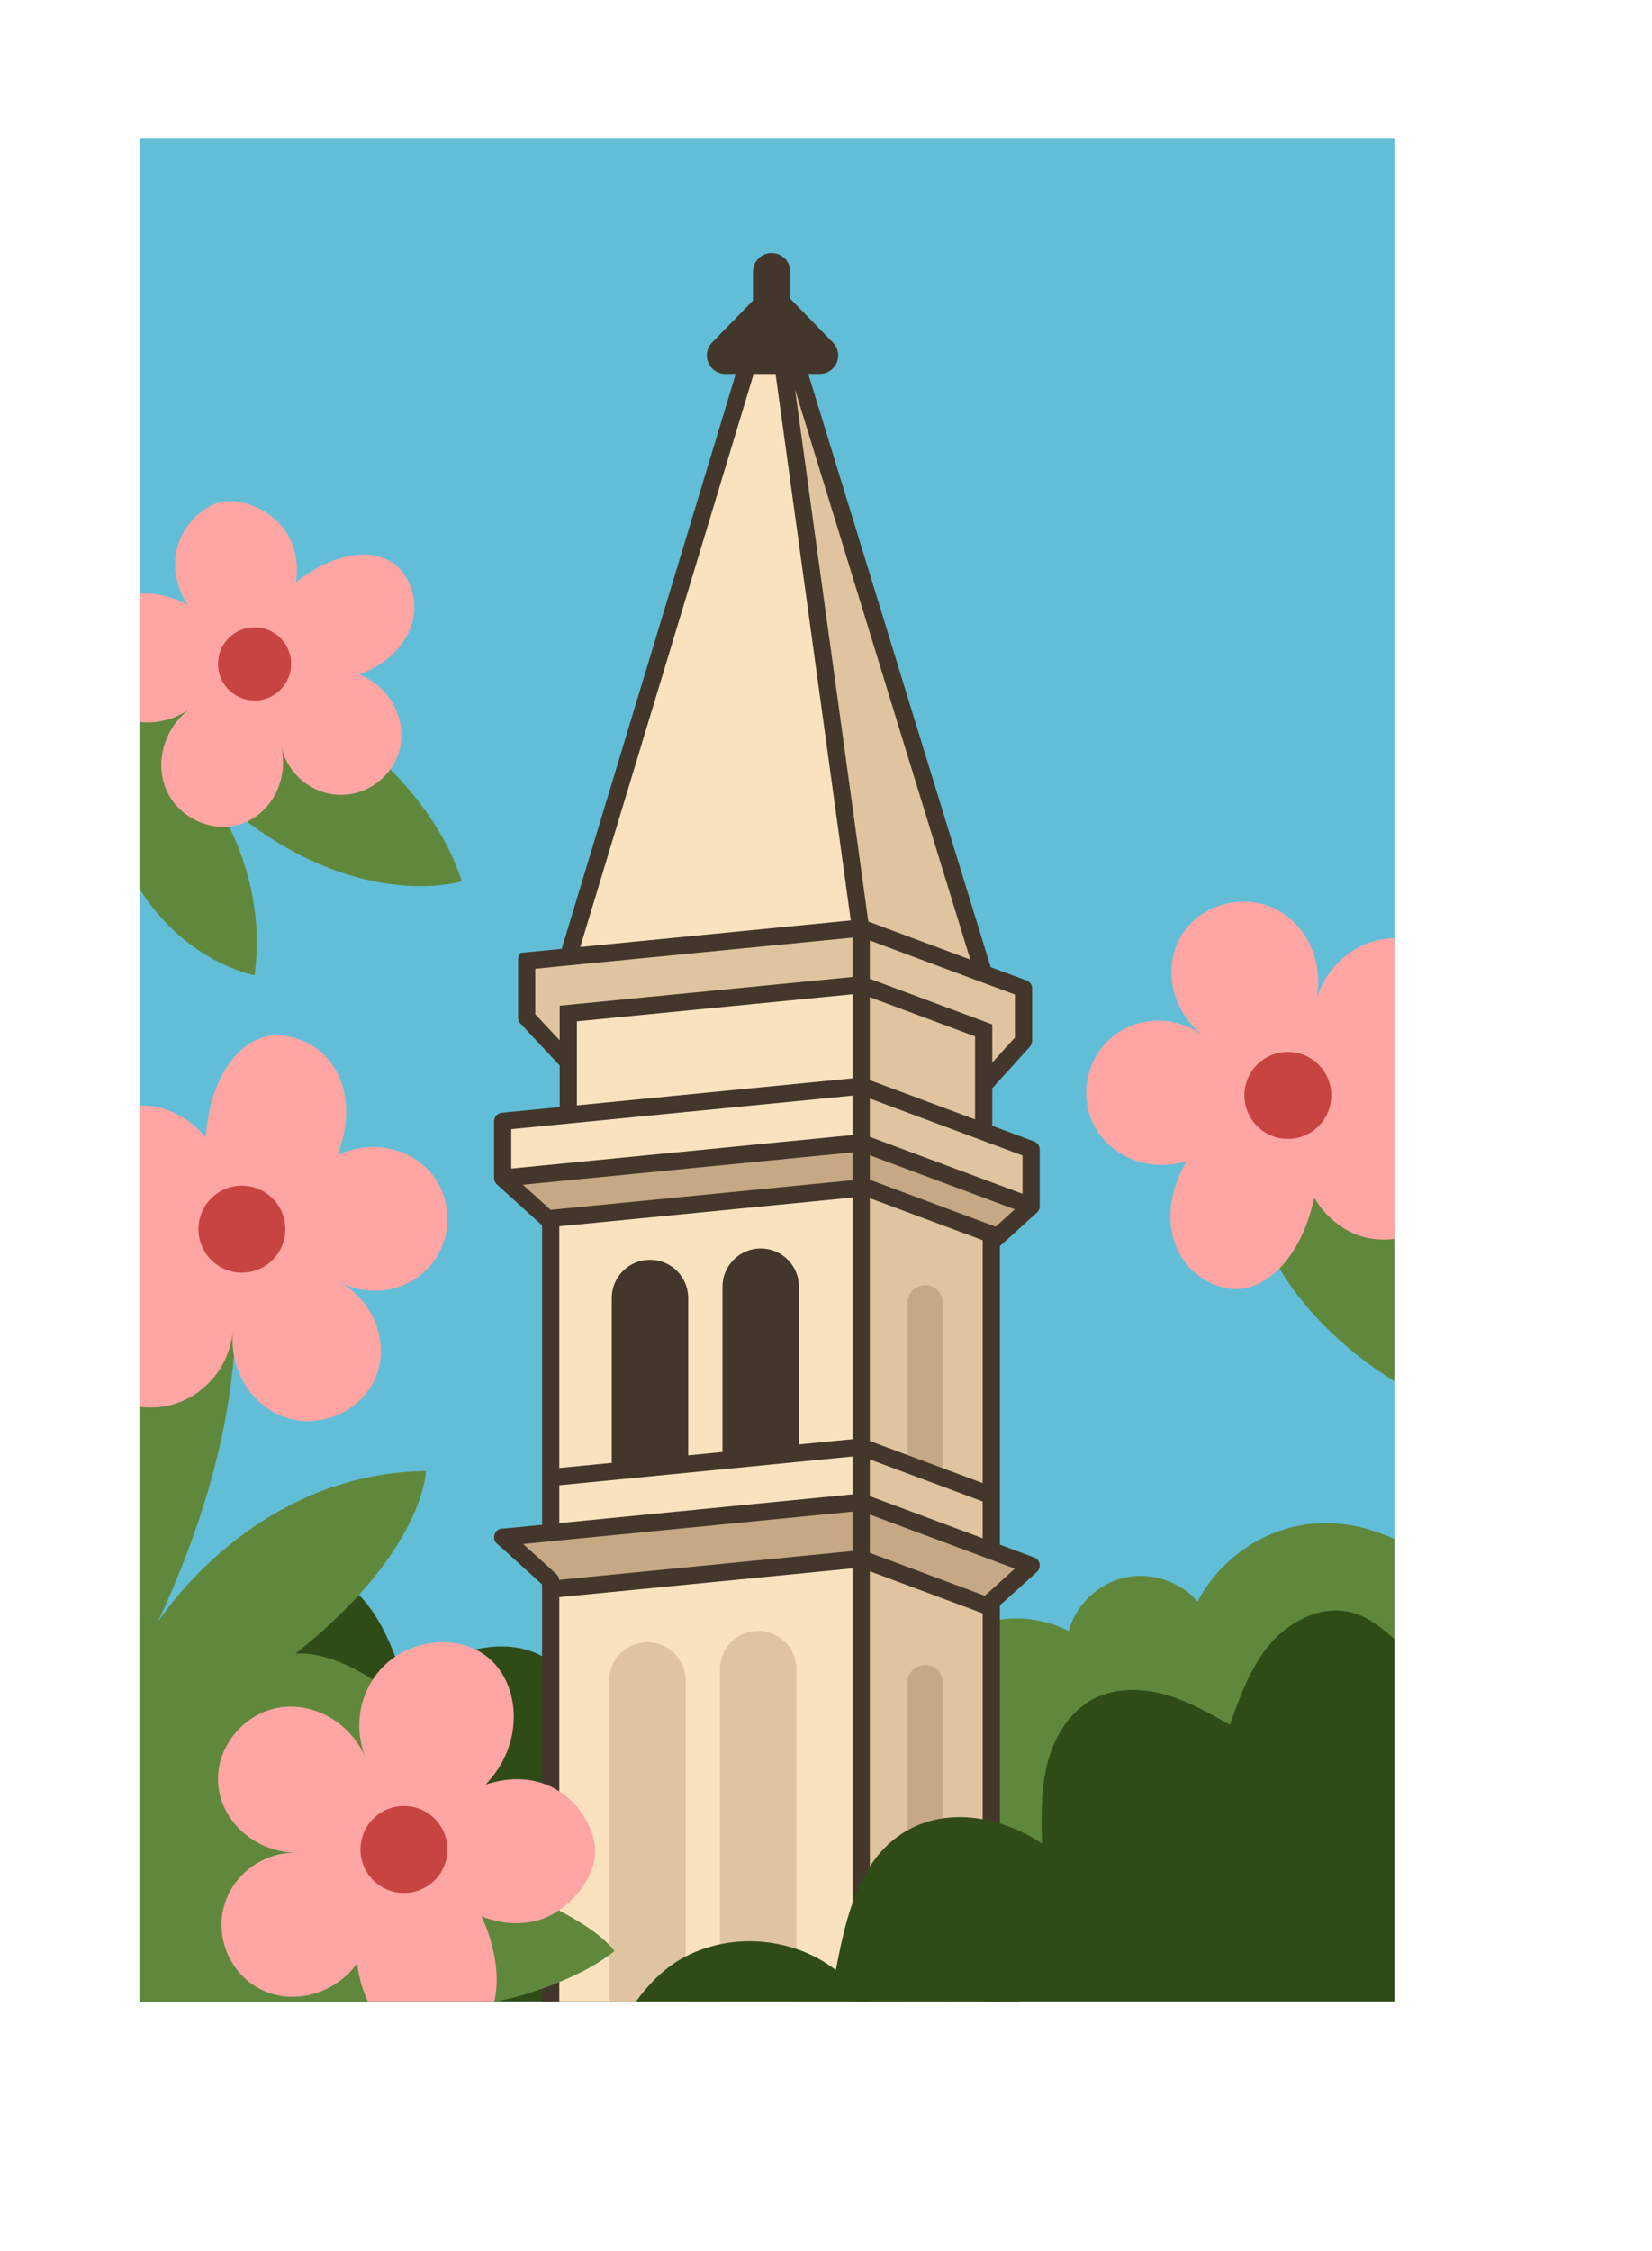 <svg width="163" height="222" viewBox="0 0 163 222" fill="none" xmlns="http://www.w3.org/2000/svg">
<g filter="url(#filter0_d_168_360)">
<path d="M145.396 194.773C145.396 191.582 147.981 188.992 151.17 188.992V184.319C147.981 184.319 145.396 181.733 145.396 178.542C145.396 175.351 147.981 172.765 151.17 172.765V168.092C147.981 168.092 145.396 165.505 145.396 162.314C145.396 159.123 147.981 156.537 151.17 156.537V151.864C147.981 151.864 145.396 149.278 145.396 146.087C145.396 142.895 147.981 140.309 151.17 140.309V135.636C147.981 135.636 145.396 133.05 145.396 129.859C145.396 126.668 147.981 124.082 151.17 124.082V119.409C147.981 119.409 145.396 116.822 145.396 113.631C145.396 110.44 147.981 107.854 151.17 107.854V103.181C147.981 103.181 145.396 100.595 145.396 97.404C145.396 94.212 147.981 91.626 151.17 91.626V86.953C147.981 86.953 145.396 84.367 145.396 81.176C145.396 77.985 147.981 75.398 151.17 75.398V70.726C147.981 70.726 145.396 68.136 145.396 64.948C145.396 61.761 147.981 59.171 151.17 59.171V54.498C147.981 54.498 145.396 51.908 145.396 48.721C145.396 45.533 147.981 42.94 151.17 42.94V38.267C147.981 38.267 145.396 35.681 145.396 32.489C145.396 29.298 147.981 26.712 151.17 26.712V22.039C147.981 22.039 145.396 19.453 145.396 16.262C145.396 13.071 147.981 10.485 151.17 10.485V5.812C150.98 5.812 150.79 5.801 150.603 5.784C150.416 5.764 150.226 5.737 150.042 5.699C149.856 5.662 149.672 5.614 149.492 5.56C149.312 5.506 149.136 5.441 148.962 5.37C148.786 5.298 148.616 5.217 148.449 5.128C148.283 5.04 148.12 4.942 147.964 4.836C147.808 4.734 147.655 4.619 147.509 4.5C147.363 4.381 147.22 4.252 147.088 4.119C146.952 3.987 146.826 3.844 146.704 3.698C146.585 3.552 146.473 3.399 146.368 3.242C146.266 3.086 146.167 2.923 146.079 2.756C145.991 2.59 145.909 2.417 145.838 2.243C145.766 2.07 145.702 1.89 145.647 1.713C145.593 1.533 145.546 1.346 145.508 1.162C145.471 0.979 145.444 0.789 145.423 0.602C145.406 0.415 145.396 0.221 145.396 0.034H140.166C140.166 3.225 137.581 5.812 134.392 5.812C131.203 5.812 128.618 3.225 128.618 0.034H123.388C123.388 3.225 120.803 5.812 117.614 5.812C114.425 5.812 111.841 3.225 111.841 0.034H106.61C106.61 3.225 104.026 5.812 100.837 5.812C97.647 5.812 95.063 3.225 95.063 0.034H89.832C89.832 3.225 87.248 5.812 84.059 5.812C80.87 5.812 78.285 3.225 78.285 0.034H73.055C73.055 3.225 70.47 5.812 67.281 5.812C64.092 5.812 61.507 3.225 61.507 0.034H56.277C56.277 3.225 53.692 5.812 50.503 5.812C47.314 5.812 44.73 3.225 44.73 0.034H39.499C39.499 3.225 36.915 5.812 33.725 5.812C30.536 5.812 27.952 3.225 27.952 0.034H22.721C22.721 3.225 20.137 5.812 16.948 5.812C13.759 5.812 11.174 3.225 11.174 0.034H5.944C5.944 0.221 5.933 0.415 5.916 0.602C5.896 0.789 5.869 0.979 5.832 1.162C5.794 1.346 5.747 1.533 5.692 1.713C5.638 1.893 5.573 2.07 5.502 2.243C5.431 2.417 5.349 2.59 5.261 2.756C5.173 2.923 5.074 3.086 4.972 3.242C4.867 3.399 4.755 3.552 4.636 3.698C4.514 3.844 4.388 3.987 4.252 4.119C4.12 4.252 3.977 4.381 3.831 4.5C3.685 4.619 3.532 4.734 3.376 4.836C3.22 4.942 3.057 5.04 2.89 5.128C2.724 5.217 2.551 5.298 2.378 5.37C2.204 5.441 2.028 5.506 1.848 5.56C1.668 5.614 1.484 5.662 1.298 5.699C1.114 5.737 0.924 5.764 0.737 5.784C0.55 5.801 0.36 5.812 0.17 5.812V10.485C3.359 10.485 5.944 13.071 5.944 16.262C5.944 19.453 3.359 22.039 0.17 22.039V26.712C3.359 26.712 5.944 29.298 5.944 32.489C5.944 35.681 3.359 38.267 0.17 38.267V42.94C3.359 42.94 5.944 45.526 5.944 48.717C5.944 51.908 3.359 54.495 0.17 54.495V59.167C3.359 59.167 5.944 61.757 5.944 64.948C5.944 68.139 3.359 70.726 0.17 70.726V75.398C3.359 75.398 5.944 77.985 5.944 81.176C5.944 84.367 3.359 86.953 0.17 86.953V91.626C3.359 91.626 5.944 94.212 5.944 97.404C5.944 100.595 3.359 103.181 0.17 103.181V107.854C3.359 107.854 5.944 110.44 5.944 113.631C5.944 116.822 3.359 119.409 0.17 119.409V124.082C3.359 124.082 5.944 126.668 5.944 129.859C5.944 133.05 3.359 135.636 0.17 135.636V140.309C3.359 140.309 5.944 142.895 5.944 146.087C5.944 149.278 3.359 151.864 0.17 151.864V156.537C3.359 156.537 5.944 159.123 5.944 162.314C5.944 165.505 3.359 168.092 0.17 168.092V172.765C3.359 172.765 5.944 175.351 5.944 178.542C5.944 181.733 3.359 184.319 0.17 184.319V188.996C3.359 188.996 5.944 191.582 5.944 194.77C5.944 197.957 3.359 200.547 0.17 200.547V205.223C0.36 205.223 0.547 205.233 0.737 205.25C0.924 205.271 1.114 205.298 1.298 205.335C1.484 205.373 1.668 205.417 1.848 205.475C2.028 205.529 2.204 205.594 2.378 205.665C2.551 205.736 2.724 205.818 2.89 205.906C3.057 205.995 3.22 206.093 3.376 206.195C3.532 206.301 3.685 206.413 3.831 206.532C3.977 206.654 4.12 206.78 4.252 206.916C4.385 207.048 4.514 207.191 4.633 207.337C4.752 207.483 4.867 207.636 4.972 207.793C5.074 207.949 5.173 208.112 5.261 208.279C5.349 208.445 5.431 208.615 5.502 208.788C5.573 208.962 5.638 209.142 5.692 209.322C5.747 209.502 5.794 209.685 5.832 209.869C5.869 210.056 5.896 210.243 5.916 210.43C5.933 210.62 5.944 210.81 5.944 211.001H11.174C11.174 207.81 13.759 205.223 16.948 205.223C20.137 205.223 22.721 207.81 22.721 211.001H27.952C27.952 207.81 30.536 205.223 33.725 205.223C36.915 205.223 39.499 207.81 39.499 211.001H44.73C44.73 207.81 47.314 205.223 50.503 205.223C53.692 205.223 56.277 207.81 56.277 211.001H61.507C61.507 207.81 64.092 205.223 67.281 205.223C70.47 205.223 73.055 207.81 73.055 211.001H78.285C78.285 207.81 80.87 205.223 84.059 205.223C87.248 205.223 89.832 207.81 89.832 211.001H95.063C95.063 207.81 97.647 205.223 100.837 205.223C104.026 205.223 106.61 207.81 106.61 211.001H111.841C111.841 207.81 114.425 205.223 117.614 205.223C120.803 205.223 123.388 207.81 123.388 211.001H128.618C128.618 207.81 131.203 205.223 134.392 205.223C137.581 205.223 140.166 207.81 140.166 211.001H145.396C145.396 210.81 145.406 210.62 145.423 210.43C145.444 210.243 145.471 210.056 145.508 209.869C145.546 209.685 145.593 209.502 145.647 209.322C145.702 209.142 145.766 208.962 145.838 208.788C145.909 208.615 145.991 208.445 146.079 208.279C146.167 208.112 146.266 207.949 146.368 207.793C146.473 207.636 146.585 207.483 146.704 207.337C146.826 207.191 146.952 207.048 147.088 206.916C147.22 206.78 147.363 206.654 147.509 206.532C147.655 206.413 147.808 206.301 147.964 206.195C148.12 206.093 148.283 205.995 148.449 205.906C148.616 205.818 148.786 205.736 148.962 205.665C149.136 205.594 149.312 205.529 149.492 205.475C149.672 205.417 149.856 205.373 150.042 205.335C150.226 205.298 150.416 205.271 150.603 205.25C150.79 205.233 150.98 205.223 151.17 205.223V200.55C147.981 200.55 145.396 197.961 145.396 194.773Z" fill="white"/>
</g>
<path d="M137.583 13.614H13.757V197.393H137.583V13.614Z" fill="#62BED7"/>
<path d="M24.372 81.033C22.857 79.891 21.302 78.555 19.726 76.992C19.953 77.264 21.291 78.878 22.602 81.519C24.294 84.924 25.944 90.039 25.116 96.183C25.116 96.183 18.36 94.977 13.755 87.65V60.758C15.762 61.532 18.571 62.702 21.716 64.265C23.703 65.254 25.822 66.399 27.955 67.704C31.647 69.957 35.372 72.683 38.514 75.874C41.669 79.085 44.233 82.769 45.565 86.922C45.565 86.922 36.109 89.869 24.372 81.033Z" fill="#60883D"/>
<path d="M100.69 197.393H13.755L13.755 159.445H13.768C14.23 159.439 15.351 160.771 15.996 160.948C17.005 161.219 18.146 161.073 19.108 160.703C20.751 160.064 22.072 158.82 23.377 157.631C24.677 156.445 26.07 155.255 27.768 154.773C30.482 154.004 33.423 155.269 35.42 157.294C35.566 157.44 35.705 157.593 35.841 157.75C37.264 159.384 38.212 161.349 39 163.381C39.316 164.186 39.608 165.005 39.896 165.821C41.968 164.642 44.067 163.449 46.363 162.817C46.546 162.766 46.73 162.718 46.916 162.677C49.066 162.185 51.389 162.246 53.336 163.259C53.386 163.286 53.437 163.313 53.488 163.34C53.845 163.537 54.181 163.761 54.497 164.013C54.738 164.203 54.969 164.407 55.187 164.625C56.514 165.947 57.414 167.724 57.89 169.552C58.562 172.135 58.505 174.844 58.444 177.512C58.987 177.158 59.544 176.835 60.111 176.553C62.56 175.316 65.189 174.739 67.654 174.976C68.829 175.085 69.971 175.381 71.037 175.88C72.864 176.73 74.481 178.168 75.71 180.275C77.259 182.932 77.972 185.967 78.58 188.992C78.597 189.073 78.614 189.158 78.631 189.243C78.682 189.498 78.733 189.756 78.784 190.015C80.346 188.788 82.191 187.948 84.126 187.52C84.14 187.513 84.157 187.51 84.171 187.51C84.415 187.452 84.663 187.405 84.914 187.364C85.217 187.313 85.519 187.272 85.825 187.245C87.064 187.116 88.324 187.15 89.55 187.347C90.749 187.537 91.918 187.884 93.018 188.387C93.446 188.58 93.867 188.798 94.271 189.043C95.171 189.583 96.095 190.344 96.961 191.258C97.151 191.456 97.335 191.659 97.522 191.874C97.617 191.986 97.715 192.101 97.81 192.22C98.106 192.58 98.388 192.958 98.659 193.349C99.525 194.599 100.245 195.986 100.69 197.393Z" fill="#2F4C17"/>
<path d="M137.582 120.619V136.228C131.914 132.673 128.405 128.697 126.235 125.104C122.543 119.004 122.706 113.998 122.706 113.998C127.264 115.534 132.756 118.131 137.582 120.619Z" fill="#60883D"/>
<path d="M137.582 151.782V177.281C136.125 178.64 134.397 179.67 132.457 180.204C128.429 181.308 124.167 180.19 119.993 180.078C112.232 179.864 104.455 183.361 99.459 189.305C99.184 189.634 98.915 189.967 98.661 190.307C98.365 190.685 98.087 191.072 97.812 191.463C97.713 191.599 97.618 191.735 97.523 191.874C97.333 192.149 97.146 192.425 96.963 192.703C95.933 194.253 94.962 195.85 93.919 197.393H75.556C75.658 197.074 75.763 196.758 75.871 196.445C76.395 194.926 76.918 193.4 77.505 191.901C77.838 191.038 78.195 190.185 78.582 189.346C78.599 189.312 78.612 189.278 78.633 189.244C78.962 188.53 79.315 187.83 79.699 187.14C81.037 184.744 82.739 182.511 83.581 179.898C83.819 179.16 83.982 178.402 84.128 177.641C84.369 176.367 84.549 175.079 84.899 173.842V173.835C85.021 173.407 85.164 172.989 85.337 172.577C85.48 172.238 85.646 171.915 85.826 171.609C86.859 169.869 88.434 168.591 89.552 166.977C89.776 166.654 89.98 166.321 90.16 165.964C90.469 165.349 90.829 164.761 91.236 164.207C92.445 162.572 94.069 161.254 95.968 160.465C96.293 160.329 96.626 160.21 96.963 160.109C97.241 160.024 97.526 159.949 97.812 159.891C98.09 159.826 98.376 159.775 98.661 159.738C100.963 159.408 103.368 159.789 105.44 160.86C106.146 158.29 108.34 156.187 110.935 155.595C113.53 155.001 116.42 155.939 118.169 157.947C120.136 154.154 123.875 151.337 128.059 150.491C130.314 150.035 132.675 150.158 134.882 150.797C135.691 151.028 136.655 151.357 137.582 151.782Z" fill="#60883D"/>
<path d="M39.373 74.134C39.187 74.759 38.894 75.347 38.514 75.874C37.437 77.366 35.668 78.382 33.695 78.395C30.893 78.419 28.376 76.414 27.731 73.566C28.498 76.73 26.943 79.84 24.372 81.033C24.154 81.135 23.927 81.223 23.696 81.294C23.336 81.406 22.969 81.481 22.602 81.519C20.317 81.753 18.014 80.567 16.822 78.681C15.13 75.999 15.83 72.135 18.697 69.927C17.212 70.983 15.443 71.401 13.755 71.201V58.555C15.3 58.436 16.968 58.776 18.527 59.697C15.263 54.44 19.06 50.103 21.852 49.495C23.998 49.026 27.133 50.491 28.41 52.761C29.527 54.739 29.317 56.71 29.208 57.423C33.433 54.062 37.954 53.842 39.828 56.571C42.233 60.071 40.453 64.662 35.454 66.518C38.626 67.819 40.249 71.201 39.373 74.134Z" fill="#FFA5A4"/>
<path d="M137.582 92.513V122.188C136.333 122.338 135.045 122.229 133.921 121.797C131.405 120.829 130.107 118.864 129.669 118.127C129.027 121.141 127.781 123.541 126.235 125.104C124.564 126.8 122.547 127.51 120.58 126.949C115.731 125.563 113.893 120.01 117.069 114.525C113.18 115.728 109.135 113.862 107.719 110.511C106.567 107.785 107.27 104.346 109.702 102.304C112.256 100.163 116.077 100.098 118.821 102.219C115.462 99.7 114.661 95.177 116.675 92.081C118.448 89.352 122.031 88.316 124.948 89.274C128.524 90.45 130.807 94.521 129.849 98.715C130.817 95.112 134.003 92.594 137.582 92.513Z" fill="#FFA5A4"/>
<path d="M127.07 112.322C129.438 112.322 131.356 110.402 131.356 108.033C131.356 105.665 129.438 103.744 127.07 103.744C124.703 103.744 122.784 105.665 122.784 108.033C122.784 110.402 124.703 112.322 127.07 112.322Z" fill="#C74441"/>
<path d="M25.12 69.087C27.112 69.087 28.727 67.471 28.727 65.478C28.727 63.484 27.112 61.869 25.12 61.869C23.128 61.869 21.513 63.484 21.513 65.478C21.513 67.471 23.128 69.087 25.12 69.087Z" fill="#C74441"/>
<path d="M84.973 90.881V91.592L84.962 97.532L84.945 107.167L84.935 112.682L84.874 147.833L84.867 150.745V151.71L84.871 153.753L84.894 173.834V173.841L84.908 185.743L84.911 187.364L84.922 197.393H54.443L54.457 188.828V188.696L54.464 184.431L54.477 176.268L54.494 164.013L54.508 156.139V155.884L53.465 155.014L49.505 151.71L50.296 151.598L50.334 151.595L54.277 151.041L54.45 120.557L49.505 116.485V110.402L56.009 109.97V104.373L51.848 100.295L51.587 95.048L51.848 94.956L53.119 94.518L56.355 93.396L74.97 32.666L76.475 30.722L80.744 60.954L84.973 90.881Z" fill="#FAE2BF"/>
<path d="M50.298 151.599L55.185 156.867L84.974 153.743V147.823L50.298 151.599Z" fill="#C6A885"/>
<path d="M101.707 113.039V118.959L97.719 121.947L98.022 152.924L101.707 154.31L97.808 158.562V197.393H84.925L84.912 187.364V185.739L84.895 173.841V173.834L84.875 153.753L84.868 150.745L84.864 147.833L84.824 112.669L84.817 107.116L84.807 97.546L84.8 91.53L80.745 60.954L76.995 32.666L96.402 95.568L96.548 96.043L100.888 97.478L101.058 97.532L100.888 102.599L97.275 105.787L96.959 106.066V111.49L101.707 113.039Z" fill="#DFC49F"/>
<path d="M84.975 153.743L97.809 158.562L101.712 154.31L84.975 148.325V153.743Z" fill="#C6A885"/>
<path d="M49.238 115.53L53.843 119.833L85.031 117.608L98.013 121.556L102.049 118.517L84.941 112.502L49.238 115.53Z" fill="#C6A885"/>
<path d="M55.752 103.898L51.85 100.299V94.637L84.801 91.531L100.889 97.131V102.599L97.374 107.109L96.959 101.641L84.974 97.532L55.837 99.993L55.752 103.898Z" fill="#DFC49F"/>
<path d="M67.654 165.736V197.393H60.11V165.736C60.11 163.649 61.798 161.96 63.88 161.96C65.962 161.96 67.654 163.649 67.654 165.736Z" fill="#DFC49F"/>
<path d="M78.58 164.618V197.393H71.037V164.618C71.037 162.535 72.725 160.843 74.81 160.843C76.896 160.843 78.58 162.535 78.58 164.618Z" fill="#DFC49F"/>
<path d="M93.017 165.937V197.393H89.55V165.937C89.55 164.995 90.3 164.231 91.234 164.207C91.251 164.203 91.268 164.203 91.285 164.203C91.764 164.203 92.195 164.397 92.511 164.71C92.824 165.022 93.017 165.457 93.017 165.937Z" fill="#C6A885"/>
<path d="M91.284 126.746C92.242 126.746 93.019 127.524 93.019 128.482V145.101H89.552V128.482C89.552 127.524 90.329 126.746 91.287 126.746H91.284Z" fill="#C6A885"/>
<path d="M102.581 154.276C102.574 154.229 102.564 154.185 102.55 154.137C102.54 154.11 102.53 154.079 102.516 154.052C102.506 154.032 102.496 154.011 102.482 153.991C102.472 153.967 102.458 153.943 102.441 153.92C102.421 153.886 102.397 153.855 102.37 153.828C102.37 153.828 102.368 153.826 102.363 153.821C102.333 153.79 102.302 153.76 102.271 153.736C102.271 153.736 102.269 153.735 102.265 153.733C102.2 153.678 102.125 153.637 102.047 153.607C102.03 153.6 102.013 153.593 101.996 153.59L98.658 152.343V122.895L100.037 121.648L102.278 119.619C102.278 119.619 102.285 119.609 102.288 119.605C102.302 119.592 102.316 119.581 102.329 119.568C102.339 119.561 102.346 119.551 102.356 119.541C102.367 119.53 102.373 119.52 102.384 119.51C102.384 119.507 102.39 119.503 102.394 119.503C102.394 119.503 102.407 119.483 102.414 119.473C102.418 119.469 102.421 119.466 102.424 119.466C102.424 119.466 102.424 119.459 102.431 119.456C102.431 119.449 102.435 119.446 102.438 119.442C102.441 119.435 102.448 119.425 102.451 119.415C102.455 119.415 102.455 119.412 102.458 119.408C102.465 119.395 102.475 119.381 102.482 119.367H102.485C102.492 119.347 102.502 119.327 102.513 119.31C102.516 119.299 102.519 119.286 102.526 119.276C102.53 119.269 102.533 119.262 102.533 119.259C102.533 119.252 102.533 119.242 102.54 119.235C102.54 119.235 102.54 119.231 102.543 119.231C102.55 119.218 102.553 119.208 102.557 119.194C102.56 119.191 102.56 119.184 102.56 119.177C102.567 119.163 102.567 119.146 102.57 119.133C102.57 119.126 102.574 119.116 102.577 119.112C102.581 119.092 102.584 119.072 102.587 119.048V113.352C102.584 113.318 102.581 113.288 102.577 113.254C102.577 113.23 102.57 113.206 102.567 113.182C102.56 113.155 102.55 113.131 102.54 113.104C102.533 113.077 102.526 113.05 102.513 113.026C102.502 113.002 102.489 112.978 102.475 112.958C102.462 112.934 102.451 112.907 102.435 112.883C102.418 112.863 102.401 112.842 102.384 112.819C102.363 112.802 102.35 112.778 102.329 112.761C102.312 112.74 102.288 112.727 102.268 112.71C102.244 112.689 102.224 112.672 102.2 112.659C102.18 112.645 102.159 112.635 102.136 112.621C102.108 112.608 102.081 112.591 102.051 112.581C102.044 112.577 102.041 112.574 102.034 112.574L97.907 111.034V107.33L100.94 103.979L100.971 103.945L101.619 103.228C101.765 103.065 101.837 102.861 101.837 102.657V97.481C101.837 97.175 101.674 96.907 101.433 96.757C101.344 96.7 101.246 96.662 101.137 96.645C101.137 96.645 101.137 96.642 101.13 96.642L97.751 95.384L79.751 36.88H80.882C81.618 36.88 82.277 36.441 82.563 35.765C82.848 35.089 82.699 34.311 82.186 33.784L77.981 29.468V26.807C77.981 26.297 77.774 25.835 77.441 25.502C77.108 25.169 76.646 24.961 76.137 24.961C75.118 24.961 74.293 25.787 74.293 26.807V29.645L70.258 33.784C69.745 34.311 69.599 35.089 69.884 35.765C70.17 36.441 70.828 36.88 71.562 36.88H72.594L55.423 93.576L52.424 93.872L51.381 93.974C51.221 94.13 51.12 94.348 51.12 94.589V100.363C51.12 100.421 51.126 100.479 51.137 100.533C51.147 100.581 51.16 100.625 51.177 100.666C51.184 100.693 51.198 100.717 51.211 100.74C51.221 100.764 51.235 100.788 51.249 100.812C51.279 100.856 51.313 100.9 51.351 100.941L51.398 100.992L51.639 101.25L55.226 105.09V109.186L49.513 109.746C49.078 109.79 48.749 110.154 48.749 110.593V116.186C48.749 116.22 48.752 116.254 48.756 116.288C48.756 116.305 48.763 116.322 48.766 116.343C48.766 116.353 48.766 116.363 48.773 116.373C48.773 116.387 48.776 116.397 48.78 116.411C48.783 116.421 48.786 116.431 48.79 116.441C48.79 116.458 48.8 116.475 48.807 116.492C48.807 116.496 48.814 116.502 48.814 116.509C48.834 116.553 48.854 116.591 48.882 116.632C48.888 116.642 48.892 116.655 48.902 116.666C48.936 116.72 48.98 116.771 49.028 116.812L49.038 116.822L49.089 116.866L52.047 119.547L53.49 120.853V150.385L49.697 150.759H49.693C49.428 150.725 49.16 150.82 48.97 151.031C48.895 151.112 48.847 151.204 48.81 151.299C48.807 151.31 48.803 151.323 48.8 151.333C48.797 151.34 48.793 151.35 48.793 151.361C48.78 151.388 48.773 151.418 48.766 151.449C48.759 151.479 48.756 151.51 48.752 151.541C48.749 151.588 48.749 151.636 48.752 151.683V151.704C48.752 151.704 48.756 151.741 48.763 151.758C48.803 152.016 48.956 152.227 49.167 152.353H49.17L53.205 156.006L53.487 156.265V197.393H55.185V157.519L84.125 154.681V197.393H85.823V154.966L96.96 159.116V197.393H98.658V158.331L98.967 158.049L102.309 155.031C102.336 155.007 102.36 154.983 102.377 154.956C102.397 154.939 102.411 154.922 102.424 154.902C102.445 154.878 102.462 154.847 102.479 154.817C102.492 154.79 102.509 154.762 102.519 154.732C102.526 154.722 102.53 154.708 102.533 154.698C102.533 154.691 102.54 154.684 102.54 154.681C102.55 154.66 102.553 154.64 102.56 154.62C102.567 154.596 102.574 154.572 102.577 154.545C102.587 154.497 102.591 154.446 102.591 154.399C102.591 154.358 102.587 154.317 102.581 154.276ZM54.907 155.255L53.487 153.971L51.612 152.278L53.487 152.095L55.185 151.928L84.125 149.087V152.971L55.185 155.813H55.182C55.165 155.605 55.07 155.405 54.907 155.255ZM52.814 95.541L55.222 95.303L56.921 95.136L84.125 92.469V96.353L56.921 99.021L55.222 99.187V102.599L53.762 101.039L52.814 100.027V95.541ZM74.364 36.88H76.521L83.945 90.776L57.253 93.396L74.364 36.88ZM95.74 94.637L85.674 90.885L78.443 38.416L95.74 94.637ZM97.907 97.257L100.139 98.086V102.331L99.225 103.34L97.907 104.798V101.036L96.209 100.404L85.823 96.53V92.754L96.209 96.625L97.907 97.257ZM98.24 120.978L98.142 120.944C98.114 120.931 98.087 120.924 98.06 120.914L85.823 116.353V113.937L100.128 119.269L98.24 120.978ZM96.96 148.084V151.711L85.823 147.558V143.935L96.96 148.084ZM93.016 144.801L89.549 143.507L85.823 142.12V118.168L96.96 122.317V146.27L93.016 144.801ZM96.209 102.215V110.402L85.823 106.531V98.344L96.209 102.215ZM56.921 100.73L84.125 98.059V106.351L56.921 109.019V100.73ZM100.889 117.736L85.823 112.122V108.343L100.889 113.957V117.736ZM50.444 111.364L84.125 108.057V111.942L50.444 115.248V111.364ZM84.125 113.651V116.397L54.329 119.323L51.592 116.846L84.128 113.651H84.125ZM78.834 142.46H78.83V126.902C78.83 124.819 77.142 123.129 75.06 123.129C74.018 123.129 73.073 123.551 72.391 124.234C71.708 124.917 71.287 125.858 71.287 126.902V143.201L67.908 143.534H67.904V128.02C67.904 125.937 66.216 124.244 64.134 124.244C62.052 124.244 60.361 125.937 60.361 128.02V144.275L55.185 144.781V120.944L84.125 118.107V141.94L78.834 142.46ZM84.125 143.649V147.381L55.185 150.219V146.487L84.125 143.649ZM98.658 156.04L97.238 157.321L97.177 157.383L96.96 157.301L85.823 153.152V149.372L96.96 153.522L98.658 154.157L100.135 154.708L98.658 156.04Z" fill="#42372A"/>
<path d="M137.583 161.654V197.393H62.763C64.002 195.663 65.52 194.205 66.978 193.331C67.202 193.199 67.426 193.073 67.657 192.954C68.723 192.4 69.864 192.003 71.04 191.758C73.166 191.309 75.4 191.364 77.506 191.901C77.87 191.989 78.23 192.094 78.583 192.217C79.982 192.693 81.3 193.389 82.465 194.303C82.906 192.06 83.361 189.787 84.129 187.642C84.142 187.598 84.159 187.554 84.173 187.51C84.394 186.908 84.638 186.32 84.913 185.743H84.917C85.107 185.342 85.314 184.947 85.538 184.563C85.633 184.404 85.729 184.247 85.827 184.094C86.859 182.484 88.133 181.301 89.553 180.506C90.636 179.897 91.805 179.513 93.02 179.333C94.297 179.143 95.629 179.18 96.964 179.422C97.245 179.469 97.531 179.53 97.813 179.598C98.094 179.67 98.38 179.748 98.662 179.84C100.085 180.278 101.484 180.941 102.805 181.8C102.744 179.133 102.686 176.424 103.359 173.841C104.031 171.262 105.546 168.778 107.913 167.547C110.029 166.446 112.587 166.47 114.882 167.106C117.182 167.738 119.281 168.931 121.352 170.11C122.361 167.252 123.417 164.322 125.404 162.038C127.395 159.755 130.567 158.236 133.481 159.061C135.053 159.51 136.361 160.563 137.583 161.654Z" fill="#2F4C17"/>
<path d="M60.635 192.427C58.546 194.072 56.366 195.047 53.951 195.968C52.464 196.533 50.932 196.985 49.373 197.311L48.996 197.392H43.939C43.487 197.392 43.032 197.382 42.577 197.392H19.672C19.499 197.386 19.329 197.386 19.159 197.392C17.967 197.447 16.758 197.392 15.563 197.392H13.756V131.401C15.834 128.488 18.151 125.634 20.375 123.707C21.078 123.099 21.771 122.582 22.447 122.184C22.447 122.184 22.783 123.299 23.021 125.43C23.235 127.367 23.364 130.14 23.085 133.692C22.573 140.094 20.708 148.998 15.569 159.989C15.855 159.544 25.096 145.28 42.03 145.08C42.03 145.08 41.938 150.113 35.421 157.294C33.77 159.112 31.709 161.066 29.131 163.112C29.131 163.112 32.025 162.568 36.773 165.657C37.788 166.32 38.889 167.146 40.064 168.179C44.136 171.761 43.969 176.556 43.219 179.751C42.995 180.713 42.21 181.824 42.394 182.844C42.57 183.815 43.681 183.955 44.475 184.2C47.036 184.981 49.587 185.817 52.042 186.888C52.936 187.279 53.819 187.7 54.681 188.159C56.682 189.222 59.229 190.606 60.635 192.427Z" fill="#60883D"/>
<path d="M42.37 124.931C40.155 127.422 36.389 128.047 33.363 126.351C37.051 128.35 38.508 132.706 36.97 136.064C35.611 139.024 32.222 140.574 29.192 140.054C26.156 139.531 23.69 136.958 23.085 133.692C23.082 133.689 23.085 133.685 23.085 133.685C22.95 132.961 22.905 132.207 22.967 131.432C22.529 135.17 19.699 138.151 16.123 138.718C15.335 138.844 14.537 138.847 13.756 138.742V123.456C13.773 123.449 13.79 123.446 13.807 123.439C13.79 123.439 13.773 123.432 13.756 123.429V109.043C14.371 109.016 14.979 109.063 15.559 109.192C18.191 109.784 19.764 111.534 20.304 112.2C20.705 105.794 24.108 101.627 28.003 102.144C33.006 102.807 35.635 108.03 33.295 113.923C36.966 112.159 41.239 113.417 43.131 116.523C44.669 119.051 44.479 122.555 42.37 124.931Z" fill="#FFA5A4"/>
<path d="M58.726 182.728C58.675 184.703 57.194 187.014 55.187 188.383C54.953 188.547 54.712 188.696 54.46 188.829C54.399 188.863 54.335 188.897 54.27 188.927C54.016 189.056 53.754 189.165 53.489 189.26C53.36 189.304 53.231 189.345 53.102 189.383C50.507 190.11 48.293 189.315 47.501 188.985C48.235 190.579 48.69 192.132 48.887 193.576C49.084 194.97 49.04 196.265 48.778 197.393H36.3C35.774 196.302 35.407 195.041 35.244 193.631C32.846 196.92 28.489 197.841 25.354 196.003C22.8 194.504 21.309 191.33 22.043 188.237C22.81 184.995 25.833 182.657 29.3 182.715C25.103 182.705 21.761 179.558 21.523 175.874C21.316 172.621 23.571 169.651 26.482 168.672C30.051 167.476 34.313 169.376 36.049 173.311C35.017 170.711 35.349 167.853 36.772 165.658C37.261 164.897 37.883 164.217 38.623 163.653C38.746 163.558 38.871 163.469 39 163.381C41.371 161.784 44.516 161.512 46.917 162.678C47.369 162.898 47.793 163.17 48.181 163.493C51.383 166.147 51.774 172.037 47.899 176.01C50.066 175.299 51.94 175.35 53.489 175.86C53.836 175.972 54.168 176.112 54.481 176.268C54.725 176.387 54.963 176.523 55.187 176.669C57.538 178.175 58.777 180.808 58.726 182.728Z" fill="#FFA5A4"/>
<path d="M23.869 125.515C26.236 125.515 28.155 123.595 28.155 121.226C28.155 118.858 26.236 116.938 23.869 116.938C21.502 116.938 19.583 118.858 19.583 121.226C19.583 123.595 21.502 125.515 23.869 125.515Z" fill="#C74441"/>
<path d="M39.856 186.695C42.224 186.695 44.143 184.774 44.143 182.406C44.143 180.037 42.224 178.117 39.856 178.117C37.489 178.117 35.57 180.037 35.57 182.406C35.57 184.774 37.489 186.695 39.856 186.695Z" fill="#C74441"/>
<defs>
<filter id="filter0_d_168_360" x="0.17" y="0.034" width="162" height="221.967" filterUnits="userSpaceOnUse" color-interpolation-filters="sRGB">
<feFlood flood-opacity="0" result="BackgroundImageFix"/>
<feColorMatrix in="SourceAlpha" type="matrix" values="0 0 0 0 0 0 0 0 0 0 0 0 0 0 0 0 0 0 127 0" result="hardAlpha"/>
<feOffset dx="6" dy="6"/>
<feGaussianBlur stdDeviation="2.5"/>
<feComposite in2="hardAlpha" operator="out"/>
<feColorMatrix type="matrix" values="0 0 0 0 0 0 0 0 0 0 0 0 0 0 0 0 0 0 0.1 0"/>
<feBlend mode="normal" in2="BackgroundImageFix" result="effect1_dropShadow_168_360"/>
<feBlend mode="normal" in="SourceGraphic" in2="effect1_dropShadow_168_360" result="shape"/>
</filter>
</defs>
</svg>
